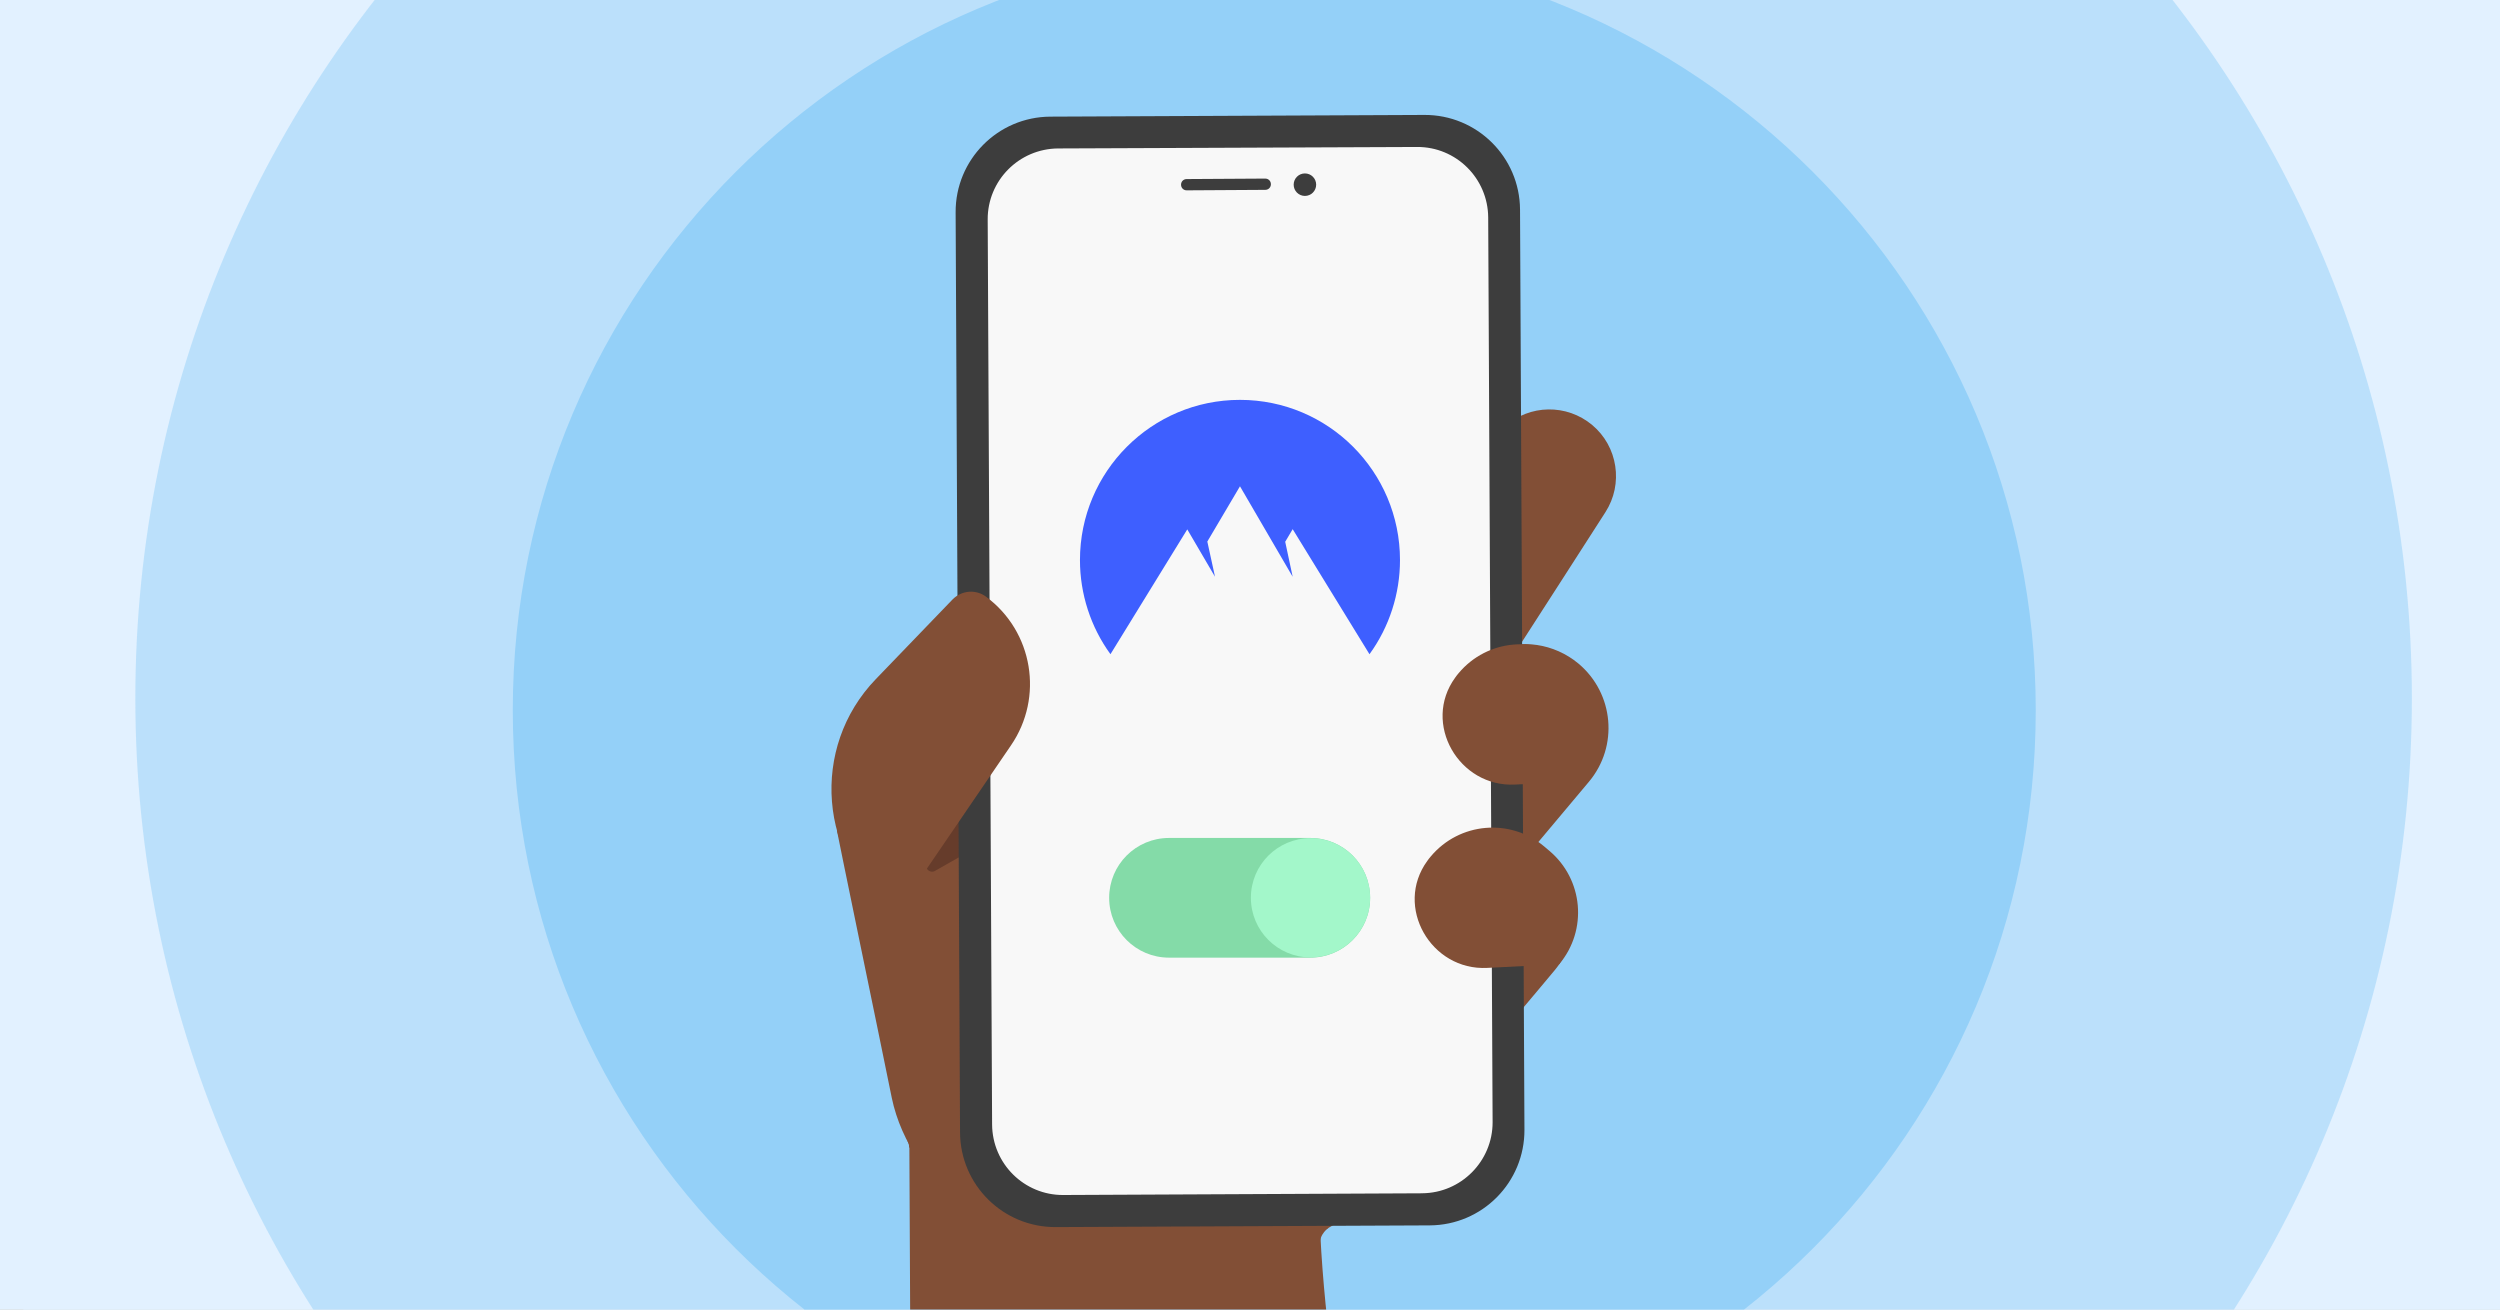 <svg fill="none" height="495" viewBox="0 0 945 495" width="945" xmlns="http://www.w3.org/2000/svg" xmlns:xlink="http://www.w3.org/1999/xlink"><rect x="0" y="0" width="945" height="495" fill="#808080" stroke="none"/><clipPath id="clip0_96_76"><path d="M0 0H945V495H0Z"/></clipPath><clipPath id="clip1_96_76"><path d="M-.86 0H945V495H-.86Z"/></clipPath><clipPath id="clip2_96_76"><path d="M8.809-166.314H954.249V694.215H8.809Z"/></clipPath><g clip-path="url(#clip0_96_76)"><path d="M0 0H945V495H0Z" fill="#f8f8f8"/><g clip-path="url(#clip1_96_76)"><path d="M0 0H945.86V495H0Z" fill="#e2f1ff" transform="matrix(1 0 0 1 -.86 0)"/><g clip-path="url(#clip2_96_76)"><path d="M954.459 3.941H-26.871V498.941H954.459V3.941Z" fill="#e2f1ff"/><path d="M481.672 556.311C640.643 556.311 769.515 427.44 769.515 268.468 769.515 109.497 640.643-19.374 481.672-19.374 322.701-19.374 193.83 109.497 193.83 268.468 193.83 427.44 322.701 556.311 481.672 556.311Z" fill="#95d1f9"/><path d="M481.422 694.206C719.048 694.206 911.682 501.572 911.682 263.946 911.682 26.32 719.048-166.314 481.422-166.314 243.796-166.314 51.162 26.32 51.162 263.946 51.162 501.572 243.796 694.206 481.422 694.206Z" fill="#95d1f9" opacity=".5"/><path d="M555.388 54.833H381.961C375.57 54.833 370.39 60.013 370.39 66.404V445.569C370.39 451.959 375.57 457.14 381.961 457.14H555.388C561.778 457.14 566.958 451.959 566.958 445.569V66.404C566.958 60.013 561.778 54.833 555.388 54.833Z" fill="#f8f8f8"/><g fill="#824f36"><path d="M564.583 165.006C567.263 162.605 568.835 161.217 568.835 161.217 578.178 152.799 592.237 152.616 601.86 160.658 611.57 168.796 613.701 182.951 606.855 193.596 606.855 193.596 576.973 240.13 565.595 257.708"/><path d="M498.716 453.283C498.899 487.147 505.929 531.887 505.929 531.887L344.217 532.659 343.658 416.825C343.658 416.825 356.058 416.729 373.819 416.642L367.339 433.757 380.289 452.357 498.706 453.283H498.716Z"/><path d="M366.134 282.411C339.213 299.527 316.36 313.961 316.36 313.961 317.19 318.213 318.115 322.475 318.954 326.727 320.989 336.63 323.023 346.523 325.058 356.426 327.372 367.621 329.686 378.912 332 390.097 333.668 398.428 335.423 406.749 337.091 414.984 340.611 432.002 351.806 447.363 365.401 457.911 377.888 467.621 393.248 473.455 409.071 474.284 410.643 474.38 412.128 474.38 413.7 474.38L416.756 494.273C439.888 494.176 482.16 477.717 516.024 455.694L404.453 459.213 380.395 452.367 367.445 433.767 366.153 282.411H366.134Z"/><path d="M558.759 316.458C564.959 316.362 571.159 318.31 576.24 322.658L584.475 329.601C595.67 338.944 597.058 355.597 587.715 366.695 587.715 366.695 577.079 379.461 566.81 391.582"/><path d="M564.4 245.77C574.948 241.518 587.339 243.09 596.692 250.862 610.104 262.153 611.869 282.132 600.578 295.544L568.199 334.123C567.369 335.145 566.347 336.061 565.335 336.9"/></g><path d="M363.454 309.149 350.504 325.618C349.675 326.641 349.858 328.116 350.87 328.945 351.613 329.591 352.722 329.688 353.551 329.128L370.02 319.785 363.454 309.149Z" fill="#663c2b"/><path d="M347.36 260.118C345.789 267.427 344.863 274.919 344.584 282.411Z" fill="#f7f7f7"/><path d="M493.259 74.06C495.607 74.06 497.511 72.156 497.511 69.807 497.511 67.459 495.607 65.555 493.259 65.555 490.91 65.555 489.006 67.459 489.006 69.807 489.006 72.156 490.91 74.06 493.259 74.06Z" fill="#3d3d3d"/><path d="M448.566 67.686 478.265 67.503C479.47 67.503 480.396 68.429 480.396 69.634 480.396 70.839 479.47 71.765 478.265 71.765L448.566 71.948C447.361 71.948 446.435 71.022 446.435 69.817 446.435 68.612 447.361 67.686 448.566 67.686Z" fill="#3d3d3d"/><path d="M344.304 430.71 343.012 431.269C343.012 431.269 343.658 432.195 343.658 433.863L344.68 433.4" fill="#824f36"/><path d="M574.572 79.247C574.476 59.355 558.286 43.349 538.394 43.445L397.028 44.091C377.136 44.188 361.13 60.377 361.226 80.269L362.894 428.039C362.991 447.931 379.18 463.938 399.072 463.841L540.438 463.195C560.33 463.099 576.337 446.909 576.24 427.017L574.572 79.247ZM537.565 451.065 401.936 451.711C387.135 451.807 375.111 439.87 375.015 425.069L373.347 83.037C373.25 68.236 385.187 56.212 399.988 56.115L535.617 55.556C550.418 55.46 562.442 67.397 562.539 82.198L564.207 424.23C564.207 438.945 552.27 450.969 537.565 451.055V451.065Z" fill="#3d3d3d"/><path d="M338.2 346.157C309.428 324.51 306.101 282.594 331.075 256.695L360.031 226.63C363.454 223.111 368.911 222.648 372.797 225.608 390.471 238.741 394.627 263.541 382.14 281.765L338.2 346.157Z" fill="#824f36"/><path d="M599.922 295.178C610.75 282.315 609.082 263.078 596.133 252.25L594.281 250.678C581.418 239.85 562.182 241.518 551.354 254.468 550.891 255.027 550.428 255.577 550.062 256.136 537.478 273.434 551.45 297.675 572.731 296.566L599.932 295.178H599.922Z" fill="#824f36"/><path d="M589.373 364.477C600.202 351.614 598.533 332.378 585.584 321.549L583.732 319.978C570.87 309.149 551.633 310.817 540.805 323.767 540.342 324.326 539.879 324.876 539.513 325.435 526.93 342.733 540.901 366.974 562.182 365.865L589.383 364.477H589.373Z" fill="#824f36"/><path d="M502.409 464.015C502.409 464.015 498.62 466.146 498.803 471.044L496.305 468.913C496.305 468.913 498.06 464.931 497.974 464.931 497.877 464.931 502.419 464.005 502.419 464.005L502.409 464.015Z" fill="#824f36"/><path d="M441.88 316.747H495.299C507.795 316.747 517.92 326.872 517.92 339.368 517.92 351.865 507.786 361.989 495.299 361.989H441.88C429.384 361.989 419.26 351.865 419.26 339.368 419.26 326.872 429.394 316.747 441.88 316.747Z" fill="#84dba8"/><path d="M495.366 361.893C507.812 361.893 517.901 351.804 517.901 339.359 517.901 326.914 507.812 316.825 495.366 316.825 482.921 316.825 472.832 326.914 472.832 339.359 472.832 351.804 482.921 361.893 495.366 361.893Z" fill="#a3f7ca"/><path clip-rule="evenodd" d="M419.757 247.294C412.255 236.967 408.225 224.47 408.225 211.723 408.225 178.255 435.319 151.15 468.711 151.15 502.102 151.15 529.197 178.245 529.197 211.723 529.197 224.47 525.167 236.967 517.665 247.294L488.632 200.027 485.807 204.79 488.632 218.02 468.711 183.818 456.369 204.704 459.271 218.01 448.79 200.104 419.757 247.284V247.294Z" fill="#3e5fff" fill-rule="evenodd"/></g></g></g></svg>